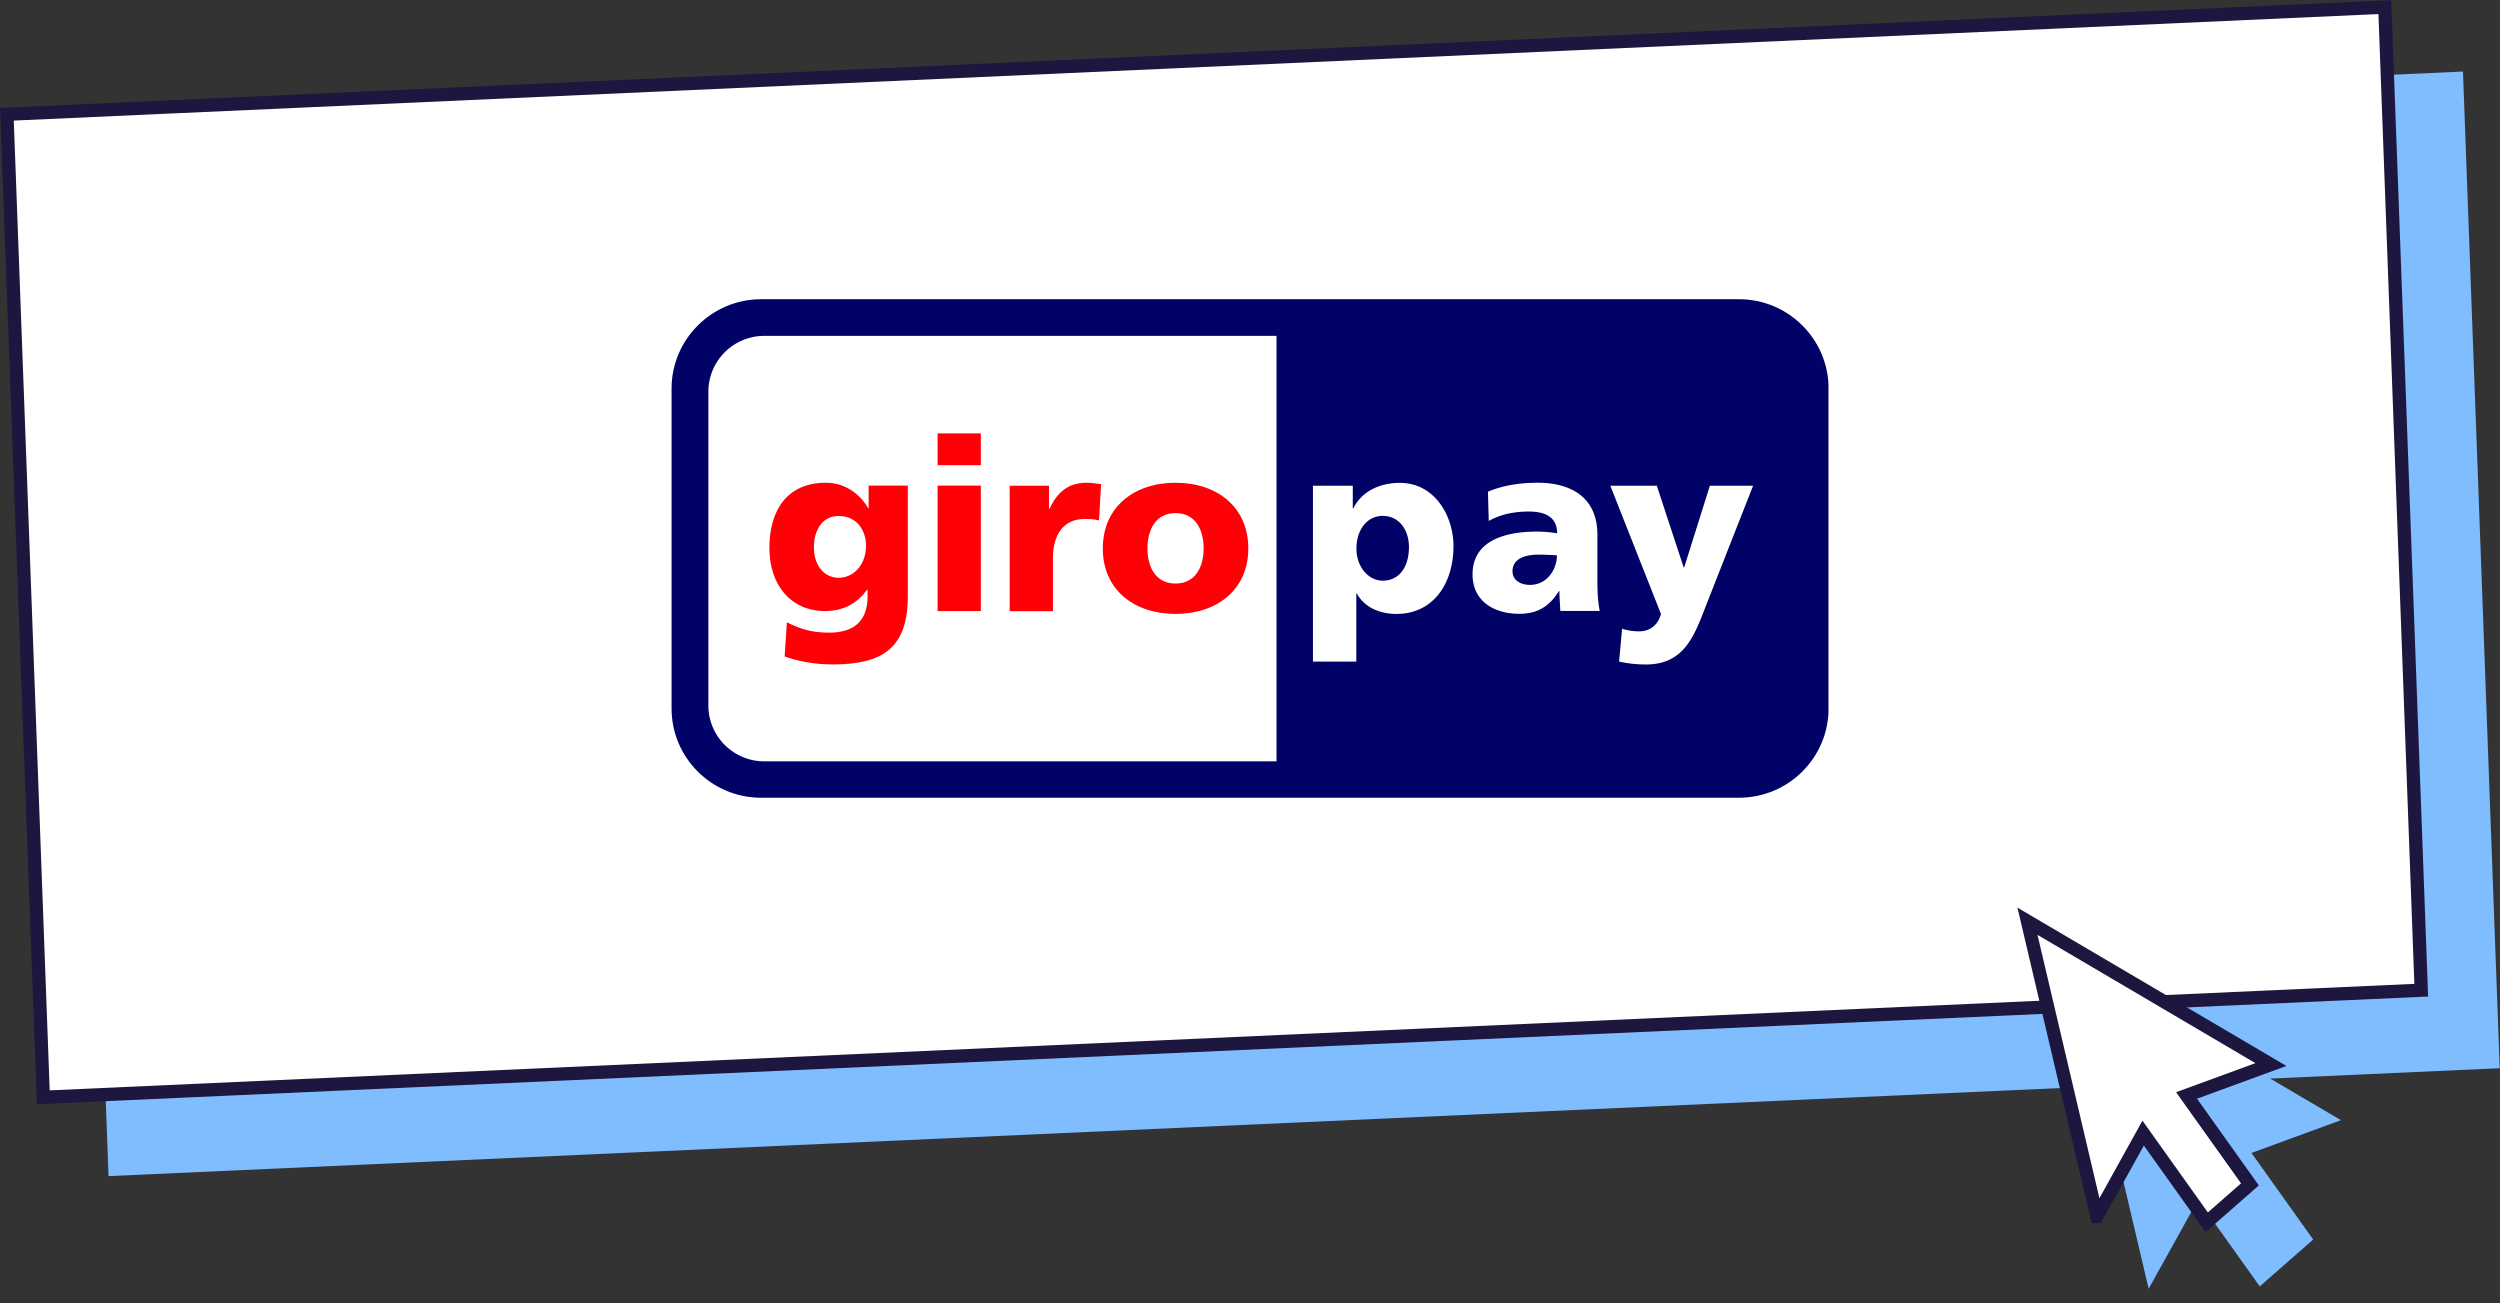 <svg width="376" height="196" fill="none" xmlns="http://www.w3.org/2000/svg"><rect width="100%" height="100%" fill="#333333" stroke="none"/><path fill="#80BDFF" d="M10.796 26.988L370.43 10.76l5.528 149.898-359.634 16.228z"/><path transform="matrix(.999 -.045 .037 .999 -.034 16.276)" fill="#fff" stroke="#1D163F" stroke-width="2" d="M1.036.954h358v148h-358z"/><path d="M352.073 168.474l-40.483-23.831 11.566 49.191 7.428-13.383 9.283 13.023 8.035-7.047-9.282-13.023 13.453-4.93z" fill="#80BDFF"/><path d="M315.371 182.957l-10.44-44.401 36.613 21.552-11.394 4.176-1.293.474.782 1.098 8.75 12.275-6.499 5.699-8.674-12.168-.886-1.243-.773 1.393-6.186 11.145z" fill="#fff" stroke="#1D163F" stroke-width="2"/><g clip-path="url(#clip0)"><path d="M101.003 58.448c0-7.423 6.05-13.448 13.495-13.448h147.027c7.445 0 13.495 6.025 13.495 13.448v48.084c0 7.423-6.03 13.448-13.495 13.448H114.498c-7.445.02-13.495-6.005-13.495-13.428V58.448z" fill="#000268"/><path d="M106.541 58.92V106.1c0 4.647 3.771 8.407 8.426 8.407h77.02V50.513h-77.02c-4.655 0-8.426 3.761-8.426 8.408zm105.364 23.353c0 3.013-1.473 5.06-3.928 5.06-2.161 0-3.968-2.067-3.968-4.823 0-2.816 1.591-4.923 3.968-4.923 2.514.02 3.928 2.186 3.928 4.686zm-14.418 17.23h6.502v-10.24h.079c1.237 2.245 3.693 3.072 5.952 3.072 5.598 0 8.584-4.627 8.584-10.2 0-4.568-2.849-9.51-8.054-9.51-2.966 0-5.697 1.201-7.013 3.84h-.078v-3.407h-5.991v26.444h.019zm29.995-13.587c0-1.811 1.729-2.5 3.929-2.5.982 0 1.905.059 2.75.098 0 2.205-1.552 4.45-4.007 4.45-1.513.02-2.672-.729-2.672-2.048zm13.122 5.986c-.295-1.477-.354-2.973-.354-4.45v-7.03c0-5.749-4.145-7.816-8.957-7.816-2.77 0-5.205.393-7.504 1.339l.118 4.41c1.807-1.024 3.889-1.418 5.991-1.418 2.338 0 4.263.69 4.302 3.269a19.732 19.732 0 00-3.025-.256c-3.457 0-9.704.69-9.704 6.439 0 4.095 3.32 5.927 7.033 5.927 2.671 0 4.478-1.044 5.951-3.407h.079c0 .985.098 1.95.137 2.973h5.933v.02zm2.907 7.6c1.336.296 2.671.434 4.046.434 5.952 0 7.366-4.608 9.213-9.334l6.894-17.544h-6.501l-3.87 12.307h-.059l-4.046-12.306h-6.993l7.621 19.296c-.471 1.673-1.689 2.599-3.28 2.599a8.25 8.25 0 01-2.573-.394l-.452 4.942z" fill="#fff"/><path d="M122.412 82.313c0-2.58 1.257-4.706 3.693-4.706 2.927 0 4.145 2.343 4.145 4.45 0 2.894-1.847 4.844-4.145 4.844-1.964 0-3.693-1.654-3.693-4.588zm14.123-9.274h-5.892v3.406h-.059c-1.375-2.323-3.615-3.84-6.384-3.84-5.854 0-8.486 4.195-8.486 9.806 0 5.573 3.221 9.491 8.368 9.491 2.612 0 4.773-1.024 6.325-3.23h.078v1.025c0 3.682-2.023 5.454-5.775 5.454-2.71 0-4.38-.571-6.364-1.556l-.334 5.14c1.513.55 4.086 1.2 7.189 1.2 7.583 0 11.334-2.5 11.334-10.238V73.039zm10.981-7.857h-6.502v4.785h6.502v-4.785zm-6.502 26.72h6.502V73.039h-6.502v18.863zm24.593-19.08c-.648-.098-1.454-.216-2.2-.216-2.809 0-4.439 1.516-5.559 3.918h-.079v-3.466h-5.912v18.864h6.502v-7.955c0-3.702 1.709-5.907 4.734-5.907.766 0 1.473 0 2.2.216l.314-5.454zm11.196 14.945c-3.005 0-4.223-2.5-4.223-5.277 0-2.816 1.218-5.316 4.223-5.316 3.006 0 4.224 2.5 4.224 5.316 0 2.776-1.238 5.277-4.224 5.277zm0 4.568c6.208 0 10.942-3.623 10.942-9.845 0-6.261-4.734-9.884-10.942-9.884-6.207 0-10.941 3.623-10.941 9.884 0 6.222 4.715 9.845 10.941 9.845z" fill="#FF0007"/></g><defs><clipPath id="clip0"><path fill="#fff" transform="translate(101 45)" d="M0 0h174v75H0z"/></clipPath></defs></svg>